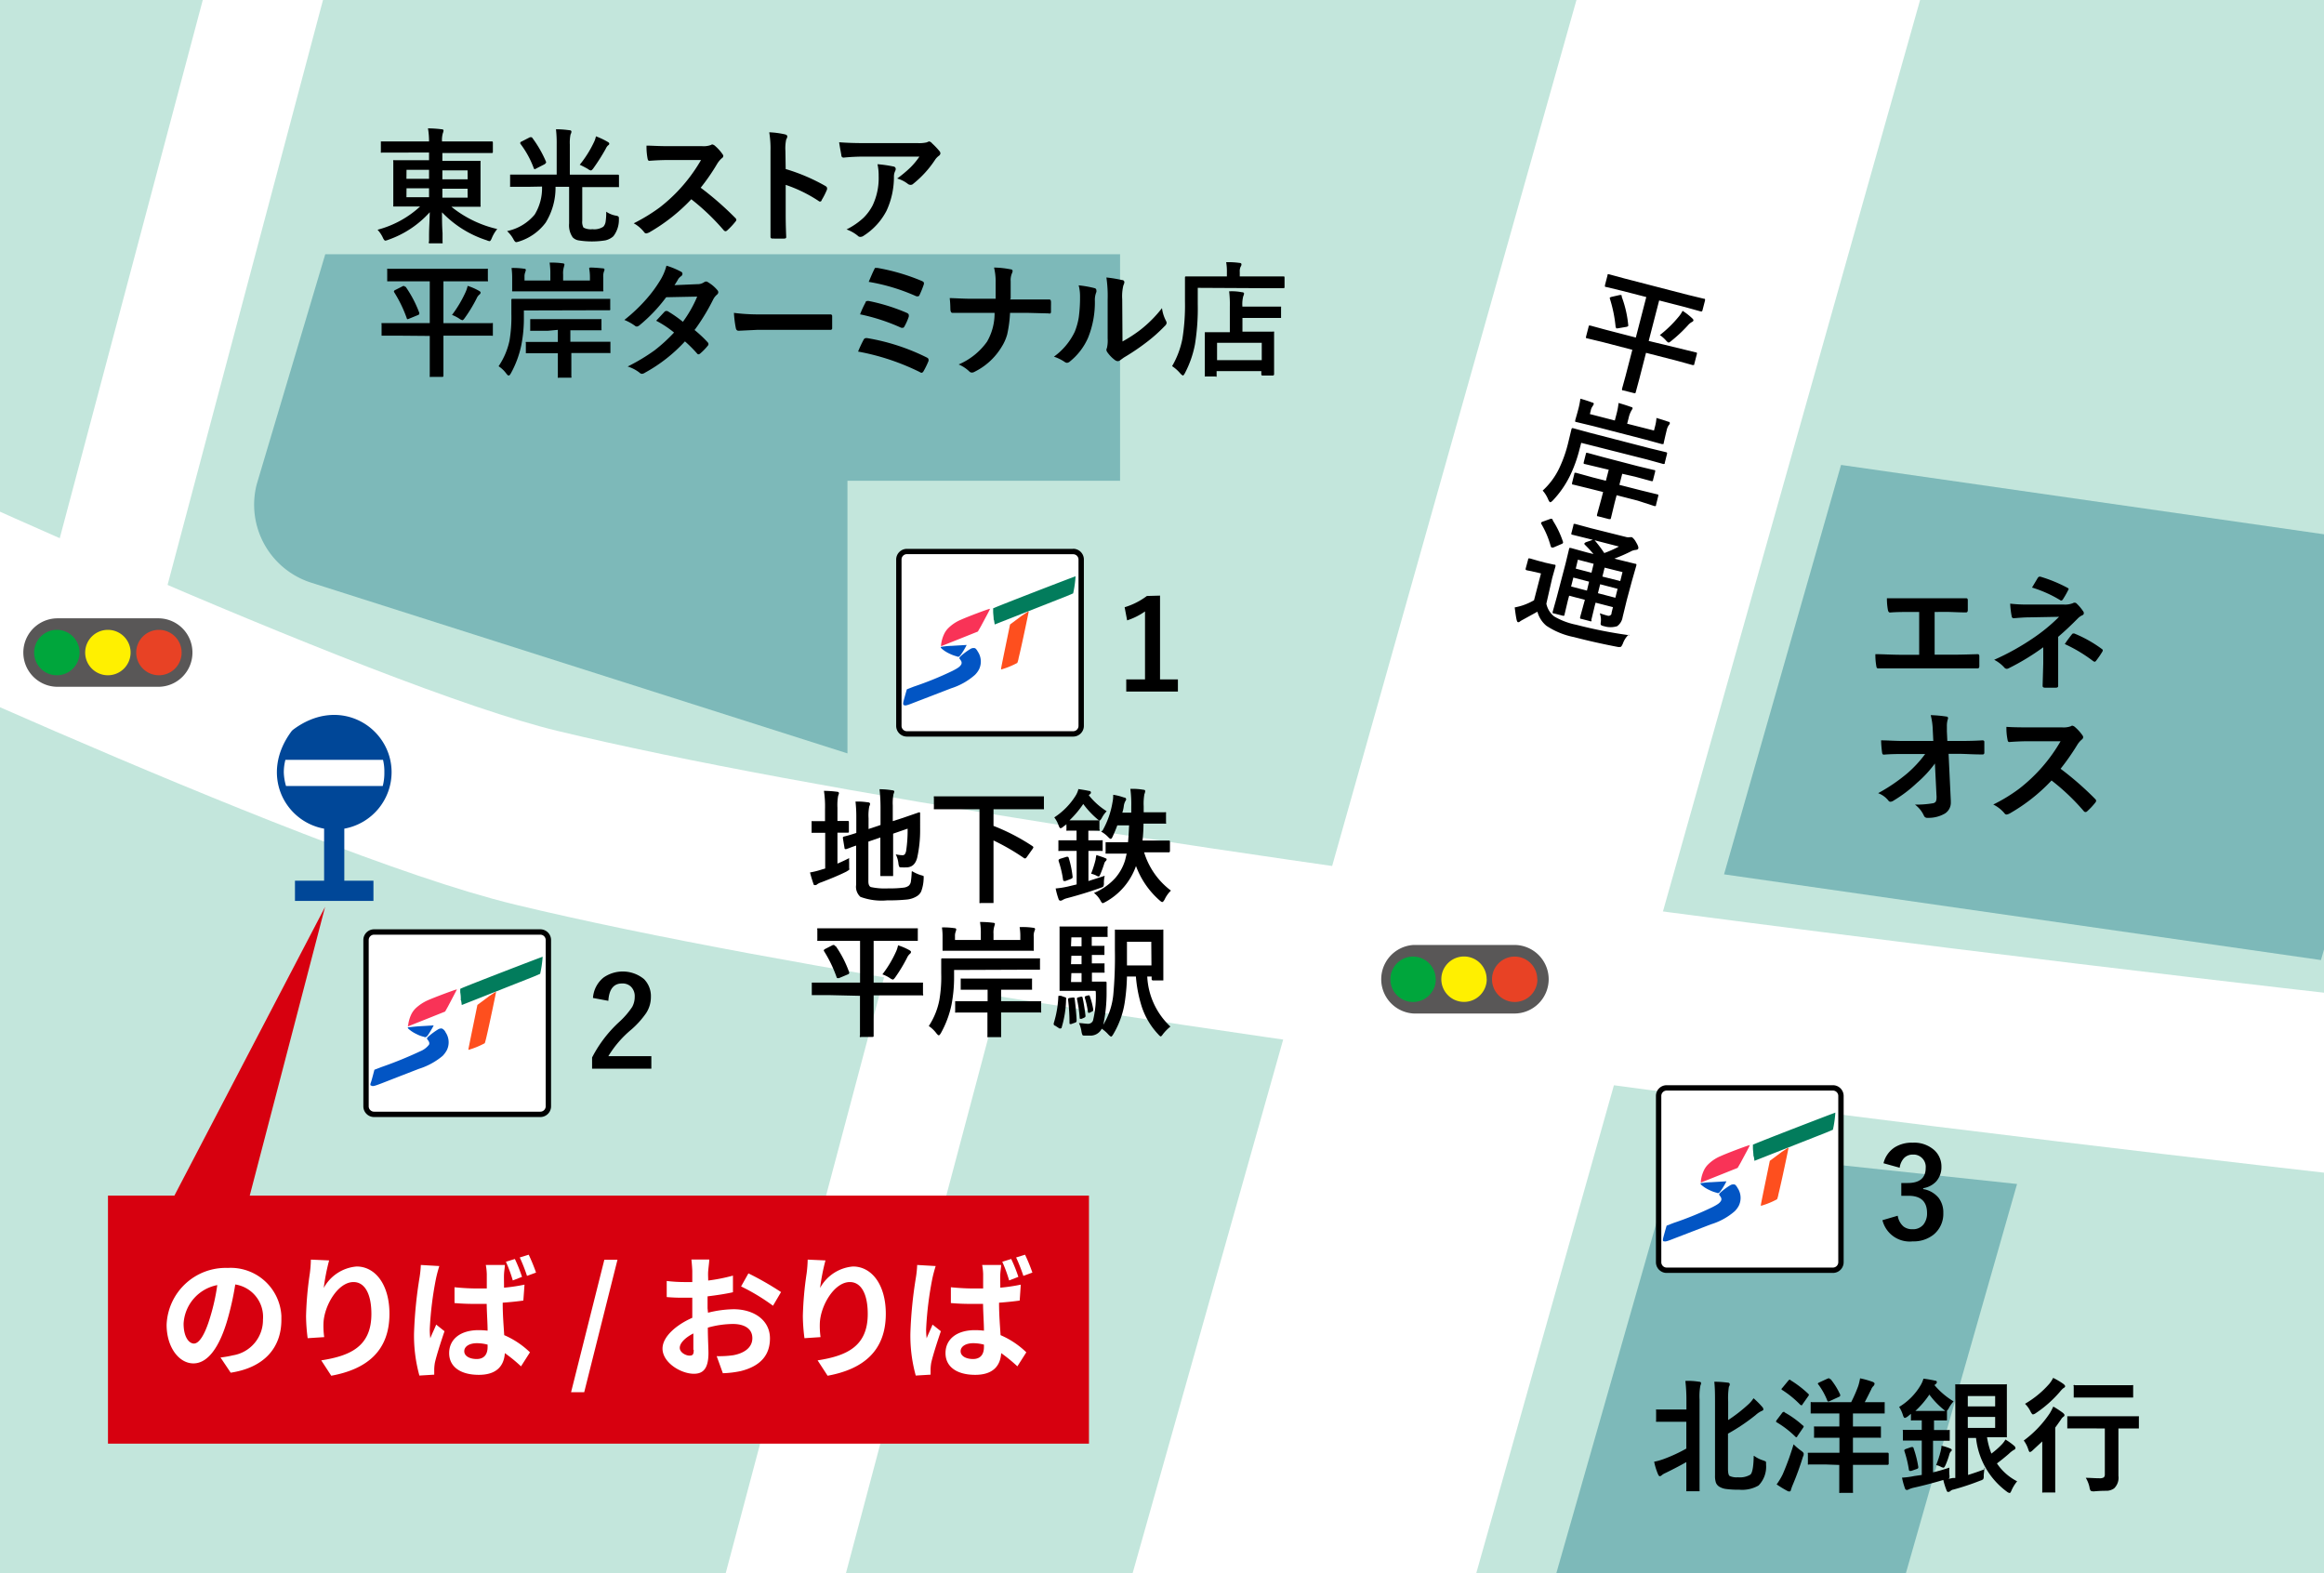 <svg id="レイヤー_1" data-name="レイヤー 1" xmlns="http://www.w3.org/2000/svg" width="260" height="176" viewBox="0 0 260 176"><rect x="0" y="0" width="260" height="176" fill="#333333" stroke="none"/><defs><style>.cls-1,.cls-4,.cls-5,.cls-6{fill:none;}.cls-2{fill:#c3e6dc;}.cls-3{fill:#7db9b9;}.cls-4,.cls-5,.cls-6{stroke:#fff;stroke-miterlimit:10;}.cls-4{stroke-width:37px;}.cls-5{stroke-width:13px;}.cls-6{stroke-width:20px;}.cls-7{fill:#595757;}.cls-8{fill:#00a63c;}.cls-9{fill:#fff000;}.cls-10{fill:#e84225;}.cls-11{fill:#0062ac;}.cls-12{fill:#004798;}.cls-13{fill:#fff;}.cls-14{fill:#f93357;}.cls-15{fill:#0255c4;}.cls-16{fill:#027c5c;}.cls-17{fill:#fe4f1e;}.cls-18{fill:#d7000f;}</style></defs><g id="アートワーク_1" data-name="アートワーク 1"><rect class="cls-1" width="260" height="176"/><rect class="cls-2" width="260" height="176"/><rect class="cls-1" width="260" height="176"/><path class="cls-3" d="M36.39,28.44h88.92V53.78H94.81v30.5l-60-19.1a9.15,9.15,0,0,1-6.09-11Z"/><polygon class="cls-3" points="259.66 107.4 192.88 97.81 205.97 52.01 272.75 61.6 259.66 107.4"/><polygon class="cls-3" points="207.65 195.5 169.7 191.45 187.71 128.4 225.66 132.45 207.65 195.5"/><line class="cls-4" x1="201.6" y1="-21.3" x2="131.29" y2="227.9"/><line class="cls-5" x1="109.79" y1="93.69" x2="77" y2="217.05"/><line class="cls-5" x1="42.57" y1="-49.52" x2="9.79" y2="73.83"/><path class="cls-6" d="M267.83,122S118.57,105.58,60,91.48c-22.57-5.43-82.72-33.6-82.72-33.6"/><path class="cls-7" d="M173.26,109.54a3.84,3.84,0,0,1-3.84,3.84H158.17a3.84,3.84,0,0,1,0-7.67h11.25a3.84,3.84,0,0,1,3.84,3.83"/><path class="cls-8" d="M160.63,109.54a2.54,2.54,0,1,1-2.55-2.53h0a2.54,2.54,0,0,1,2.54,2.53"/><path class="cls-9" d="M166.33,109.54a2.54,2.54,0,1,1-2.54-2.54h0a2.53,2.53,0,0,1,2.53,2.53"/><path class="cls-10" d="M172,109.54a2.54,2.54,0,1,1-2.55-2.53h0a2.53,2.53,0,0,1,2.53,2.53"/><path class="cls-7" d="M21.53,73a3.82,3.82,0,0,1-3.83,3.83H6.44a3.83,3.83,0,1,1,0-7.66H17.7A3.82,3.82,0,0,1,21.53,73h0"/><path class="cls-8" d="M8.9,73a2.54,2.54,0,1,1-2.54-2.54A2.54,2.54,0,0,1,8.9,73h0"/><path class="cls-9" d="M14.61,73a2.54,2.54,0,1,1-2.54-2.54A2.54,2.54,0,0,1,14.61,73h0"/><path class="cls-10" d="M20.32,73a2.54,2.54,0,1,1-2.54-2.54A2.54,2.54,0,0,1,20.32,73h0"/><path class="cls-11" d="M41.73,82c4.86,6.37-2.35,13.56-8.7,8.69h0c-4.82-6.34,2.35-13.51,8.7-8.69"/><path class="cls-12" d="M43.81,86.39c0-5-5.8-8.72-11.06-4.73l-.11.11C29,86.62,31.85,91.91,36.26,92.7v5.82H33v2.26h8.78V98.52H38.52V92.7a6.43,6.43,0,0,0,5.29-6.31"/><path class="cls-13" d="M42.85,85H31.93a5.56,5.56,0,0,0-.18,1.41A6,6,0,0,0,32,87.93H42.82A5.69,5.69,0,0,0,43,86.39,5.39,5.39,0,0,0,42.85,85"/><rect class="cls-13" x="100.56" y="61.7" width="20.4" height="20.4" rx="0.9"/><path d="M120.06,62a.6.6,0,0,1,.6.6V81.2a.6.6,0,0,1-.6.6h-18.6a.6.6,0,0,1-.6-.6V62.59a.6.6,0,0,1,.6-.6Zm0-.6h-18.6a1.2,1.2,0,0,0-1.2,1.2V81.2a1.2,1.2,0,0,0,1.2,1.2h18.6a1.2,1.2,0,0,0,1.2-1.2V62.59a1.2,1.2,0,0,0-1.2-1.2"/><path class="cls-14" d="M105.28,72.15a3.9,3.9,0,0,1,.34-1.21,2.33,2.33,0,0,1,.52-.72,4.39,4.39,0,0,1,1.36-.89c.72-.33,3.09-1.22,3.23-1.22s0,0,0,.06-.39.77-1,1.91l-.33.57-2.05.82-2.06.82a.33.33,0,0,1,0-.14"/><path class="cls-15" d="M107.1,73.44a4.23,4.23,0,0,1-.9-.33,3.64,3.64,0,0,1-.85-.55c-.09-.09-.12-.15-.1-.19h0a8.13,8.13,0,0,1,1.2-.12l1.7-.1-.17.32q-.21.38-.45.72c-.11.15-.21.26-.26.27a.61.61,0,0,1-.19,0"/><path class="cls-15" d="M101.12,78.86c-.08,0-.1-.14-.05-.36s.38-1.39.39-1.39l.77-.3a37.31,37.31,0,0,0,4.33-1.76c.73-.37.87-.52,1-.76a.45.45,0,0,0,0-.28,1.24,1.24,0,0,0-.17-.27c-.09-.11-.08-.17.07-.32a7.06,7.06,0,0,1,1.12-.83.65.65,0,0,1,.43-.09c.13,0,.25.16.4.42a2,2,0,0,1,.13,1.94,2.46,2.46,0,0,1-.47.64,7.39,7.39,0,0,1-2.66,1.5l-2.1.81-2,.77c-.78.31-1,.38-1.16.32"/><path class="cls-16" d="M111.17,69.34c0-.29-.06-.7-.06-.91v-.38l.15-.06c.78-.35,9-3.52,9.07-3.52a12.37,12.37,0,0,1-.27,1.91l-.78.33-8,3.15s0-.06-.08-.52"/><path class="cls-17" d="M112,74.89v-.12c.07-.43,1-4.9,1-4.91l1.34-1,.67-.44h.08s-.76,3.72-1.13,5.2a2.39,2.39,0,0,1-.15.54,9,9,0,0,1-1.79.73h0"/><rect class="cls-13" x="185.56" y="121.7" width="20.4" height="20.4" rx="0.9"/><path d="M205.06,122a.6.6,0,0,1,.6.6h0v18.6a.6.6,0,0,1-.6.6h-18.6a.6.6,0,0,1-.6-.6h0V122.6a.6.6,0,0,1,.6-.6h18.6Zm0-.6h-18.6a1.2,1.2,0,0,0-1.2,1.2v18.6a1.2,1.2,0,0,0,1.2,1.2h18.6a1.2,1.2,0,0,0,1.2-1.2V122.6a1.2,1.2,0,0,0-1.2-1.2"/><path class="cls-14" d="M190.28,132.15a3.9,3.9,0,0,1,.34-1.21,2.33,2.33,0,0,1,.52-.72,4.39,4.39,0,0,1,1.36-.89c.72-.33,3.09-1.22,3.23-1.22s0,0,0,.06-.39.77-1,1.91l-.33.57-2.05.82-2.06.82a.33.33,0,0,1,0-.14"/><path class="cls-15" d="M192.1,133.44a4.23,4.23,0,0,1-.9-.33,3.64,3.64,0,0,1-.85-.55c-.09-.09-.12-.15-.1-.19h0a8.13,8.13,0,0,1,1.2-.12l1.7-.1-.17.32q-.21.38-.45.72c-.11.15-.21.26-.26.27h-.19"/><path class="cls-15" d="M186.12,138.86c-.08,0-.1-.14-.05-.36s.38-1.39.39-1.39l.77-.3a37.31,37.31,0,0,0,4.33-1.76c.73-.37.87-.52,1-.76a.45.45,0,0,0,0-.28,1.24,1.24,0,0,0-.17-.27c-.09-.11-.08-.17.07-.32a7.06,7.06,0,0,1,1.12-.83.65.65,0,0,1,.43-.09c.13,0,.25.16.4.42a2,2,0,0,1,.13,1.94,2.46,2.46,0,0,1-.47.64,7.25,7.25,0,0,1-2.65,1.46l-2.1.81-2,.77c-.78.31-1,.38-1.16.32"/><path class="cls-16" d="M196.17,129.34c0-.29-.06-.7-.06-.91v-.38l.15-.06c.78-.35,9-3.52,9.07-3.52a12.37,12.37,0,0,1-.27,1.91l-.78.33-8,3.15s0-.06-.08-.52"/><path class="cls-17" d="M197,134.89v-.12c.07-.43,1-4.9,1-4.91l1.34-1,.67-.44c.06,0,.07,0,.08,0s-.76,3.72-1.13,5.2a2.39,2.39,0,0,1-.15.54,9,9,0,0,1-1.79.73h0"/><path d="M95,96a4,4,0,0,0,0,.49v.61a.38.38,0,0,1,0,.21l-.32.2c-.74.37-1.67.76-2.79,1.19a1.62,1.62,0,0,0-.46.22.35.35,0,0,1-.24.1C91.1,99,91,99,91,98.85c-.1-.27-.23-.68-.38-1.25A9.43,9.43,0,0,0,92,97.25l.32-.09v-4H90.8a.24.24,0,0,1,0-.12V91.86a.21.21,0,0,1,.11,0H92.3V90.53a11.81,11.81,0,0,0-.12-2.06,11.78,11.78,0,0,1,1.45.1c.15,0,.23.07.23.17a1.31,1.31,0,0,1-.09.28,5.86,5.86,0,0,0-.08,1.32v1.5h1.15c.09,0,.13,0,.13.16v1c0,.1,0,.15-.13.15H93.69v3.46c.4-.17.86-.38,1.36-.64m7,1.49a4.5,4.5,0,0,0,1,.45.94.94,0,0,1,.28.1.17.17,0,0,1,0,.14.81.81,0,0,1,0,.22,4.44,4.44,0,0,1-.27,1.35,1.22,1.22,0,0,1-.49.54,2.61,2.61,0,0,1-1.12.37,20,20,0,0,1-2.19.09,6.81,6.81,0,0,1-3-.39A1.51,1.51,0,0,1,95.78,99V94.59c-.24.08-.52.18-.82.3l-.3.1h-.1s-.07,0-.08-.13l-.18-1.09v-.09s0-.06.13-.1c.38-.09.83-.22,1.37-.4V91.29a14.66,14.66,0,0,0-.09-1.62,7.43,7.43,0,0,1,1.35.08c.18,0,.28.08.28.16a.75.75,0,0,1-.09.3,5.3,5.3,0,0,0-.08,1.32v1.21l1.34-.45v-2a19,19,0,0,0-.11-2,8.42,8.42,0,0,1,1.42.12c.15,0,.23.06.23.15a1.31,1.31,0,0,1-.09.28,5.34,5.34,0,0,0-.08,1.26v1.76L101,91.5l1.42-.49.41-.14h0c.07,0,.11,0,.11.14V92.8a14,14,0,0,1-.33,3.16c-.19.71-.59,1.07-1.21,1.07a4.51,4.51,0,0,1-.52,0c-.16,0-.25,0-.28-.09a1.18,1.18,0,0,1-.09-.37,2.9,2.9,0,0,0-.3-1,3.66,3.66,0,0,0,.74.1.33.33,0,0,0,.28-.11,1,1,0,0,0,.15-.41,15.44,15.44,0,0,0,.16-2.45l-1.62.56V98s-.06,0-.13,0H98.49s0-.06,0-.12V93.69l-1.34.46v4.44c0,.33.08.54.26.64a7.47,7.47,0,0,0,2,.15,11.54,11.54,0,0,0,1.66-.08,1.19,1.19,0,0,0,.6-.22.79.79,0,0,0,.24-.5A9.83,9.83,0,0,0,102,97.5"/><path d="M106.38,90.53h-1.9a.29.29,0,0,1,0-.13V89.22a.15.15,0,0,1,0-.13.29.29,0,0,1,.13,0h12.18s0,.06,0,.12V90.4a.29.29,0,0,1,0,.13h-5.64v1.86a22.9,22.9,0,0,1,4.34,2.25q.12.08.12.15a.41.41,0,0,1-.07.15l-.66.93c-.07.1-.12.15-.16.15a.24.24,0,0,1-.12,0,24.75,24.75,0,0,0-3.45-2v7s-.06,0-.14,0h-1.28a.19.19,0,0,1-.15,0,.24.24,0,0,1,0-.12V90.53Z"/><path d="M120.54,88.26c.51.07.94.14,1.3.22a.19.19,0,0,1,.21.17.24.24,0,0,1-.15.22l-.09.09a7.94,7.94,0,0,0,2,1.79,3.17,3.17,0,0,0-.53.73c-.11.2-.2.31-.26.31a1,1,0,0,1-.3-.2,10,10,0,0,1-1.53-1.65,11.23,11.23,0,0,1-1.54,1.83H123s0,.07,0,.14v.87a.11.11,0,0,1,0,.15.11.11,0,0,1-.11,0h-1.13V94h1.46a.33.33,0,0,1,.14,0,.29.29,0,0,1,0,.13v1.06a.29.29,0,0,1-.13,0h-1.46v3.37c1.06-.34,1.67-.53,1.82-.59a3.48,3.48,0,0,0-.09.79.77.77,0,0,1-.07.42,1.43,1.43,0,0,1-.38.17c-1.12.4-2.35.78-3.68,1.13a1.74,1.74,0,0,0-.49.2.58.58,0,0,1-.22.08.23.23,0,0,1-.23-.18,8.41,8.41,0,0,1-.33-1.19,10.24,10.24,0,0,0,1.35-.21l1-.24V95.19h-1.91a.15.15,0,0,1-.13,0,.29.29,0,0,1,0-.13V94s.06,0,.12,0h1.91V92.92h-1a.15.15,0,0,1-.13,0,.24.24,0,0,1,0-.12v-.6l-.38.3a.51.51,0,0,1-.28.15c-.07,0-.14-.1-.22-.32a3.33,3.33,0,0,0-.48-.89,7.9,7.9,0,0,0,2.4-2.45,2.45,2.45,0,0,0,.3-.73m-1.34,7.59h.15s.08,0,.11.14A10.89,10.89,0,0,1,120,98.1v.08a.43.43,0,0,1-.18.14l-.63.24h-.16s-.08,0-.1-.15a11.67,11.67,0,0,0-.5-2.1V96.2a.37.37,0,0,1,.18-.13Zm3.35-.2c.46.15.8.26,1,.35s.14.09.14.15a.21.21,0,0,1-.08.16.59.59,0,0,0-.18.29c-.13.42-.27.79-.41,1.13s-.17.32-.23.32a.77.77,0,0,1-.28-.12,2.76,2.76,0,0,0-.55-.19,12.45,12.45,0,0,0,.5-1.57,4.39,4.39,0,0,1,.09-.52m.69-2.74a9.55,9.55,0,0,0,1.11-3.15,3.65,3.65,0,0,0,.08-.74v-.11a6.42,6.42,0,0,1,1.22.31.21.21,0,0,1,.23.19.4.4,0,0,1-.09.21,1.6,1.6,0,0,0-.18.6,3.62,3.62,0,0,1-.16.69h1v-.66a13.34,13.34,0,0,0-.1-2,6.94,6.94,0,0,1,1.47.1c.13,0,.19.06.19.15a1,1,0,0,1-.09.34,6.13,6.13,0,0,0-.08,1.35v.68h2.37a.15.15,0,0,1,.13,0,.33.33,0,0,1,0,.14v1a.15.15,0,0,1,0,.13.24.24,0,0,1-.12,0h-2.4a17.35,17.35,0,0,1-.11,1.89h2.92c.1,0,.15,0,.15.16v1c0,.11-.05.16-.15.16H128a8.43,8.43,0,0,0,3,4.28,3.32,3.32,0,0,0-.71,1c-.11.19-.19.28-.26.28s-.15-.06-.29-.18a9.45,9.45,0,0,1-2.65-3.85,7.36,7.36,0,0,1-3.38,4,2.11,2.11,0,0,1-.34.16c-.06,0-.15-.1-.26-.31a2.77,2.77,0,0,0-.72-.84,6.55,6.55,0,0,0,2.4-1.69,5.42,5.42,0,0,0,1.09-2l.17-.71h-2.36a.29.29,0,0,1,0-.13V94.22a.24.24,0,0,1,.12,0h2.39q.06-.6.12-1.89H125q-.18.51-.51,1.23c-.08.19-.15.28-.23.28s-.15-.07-.28-.2a3.34,3.34,0,0,0-.79-.61"/><path d="M92.7,111.32H90.82s0-.06,0-.12v-1.28s.06,0,.13,0h5.27v-4.67H91.44a.33.33,0,0,1,0-.14V104a.19.19,0,0,1,0-.15h11.24a.33.33,0,0,1,0,.14v1.26s-.06,0-.13,0H97.74v4.67h5.52s0,.06,0,.13v1.15a.11.11,0,0,1,0,.15.11.11,0,0,1-.11,0H97.74v4.5c0,.1,0,.15-.14.15H96.34a.09.09,0,0,1-.13-.13V111.4Zm.8-5.48a12.22,12.22,0,0,1,1.5,2.92.17.17,0,0,1,0,.1s0,.09-.14.14l-1,.42h-.17s-.07,0-.1-.12a14.41,14.41,0,0,0-1.42-2.93.14.14,0,0,1,0-.09.5.5,0,0,1,.16-.13l.84-.43a.29.29,0,0,1,.13,0s.08,0,.13.12M98.72,109a12.68,12.68,0,0,0,1.49-2.47,3.11,3.11,0,0,0,.26-.78,6.59,6.59,0,0,1,1.28.55c.12.07.17.13.17.2a.3.3,0,0,1-.13.21,1.28,1.28,0,0,0-.32.45,17.87,17.87,0,0,1-1.29,2.14c-.13.19-.23.28-.29.28a.84.84,0,0,1-.34-.17,3.77,3.77,0,0,0-.83-.41"/><path d="M106.74,108.51v.78a16.22,16.22,0,0,1-.29,3.11,11.16,11.16,0,0,1-1.18,3.16c-.1.17-.18.26-.24.26s-.15-.08-.28-.24a3.55,3.55,0,0,0-.84-.8,8.08,8.08,0,0,0,1.18-2.9,15.1,15.1,0,0,0,.21-3v-1.52c0-.11,0-.15.14-.15h10.91a.29.29,0,0,1,0,.13v1.14h-2Zm7.43-4.8a8.11,8.11,0,0,1,1.43.08c.13,0,.2.07.2.14a.62.62,0,0,1-.07.23,1.55,1.55,0,0,0-.08.64v1.41a.19.19,0,0,1,0,.15.29.29,0,0,1-.13,0H105.45s0-.07,0-.14v-1.38a6.65,6.65,0,0,0-.07-1.09,7.88,7.88,0,0,1,1.39.08c.14,0,.21.06.21.14a1,1,0,0,1-.06.25,1.27,1.27,0,0,0-.08.51v.42h2.89v-.67a7.48,7.48,0,0,0-.09-1.34,10.94,10.94,0,0,1,1.47.09c.14,0,.2.06.2.14l-.07.25a2.39,2.39,0,0,0-.09.84v.69h3v-.43a5.55,5.55,0,0,0-.08-1m-4.59,7h-2s0-.06,0-.12v-1.13a.24.24,0,0,1,.12,0h7.86a.24.24,0,0,1,0,.12v1a.29.29,0,0,1,0,.13H112V112h4.48a.29.29,0,0,1,0,.13v1a.29.29,0,0,1,0,.13.15.15,0,0,1-.13,0H112v2.62a.33.33,0,0,1,0,.14H110.6a.15.15,0,0,1-.13,0,.29.29,0,0,1,0-.13v-2.62H107a.17.17,0,0,1-.14,0,.29.29,0,0,1,0-.13V112s0,0,.12,0h3.51v-1.28Z"/><path d="M118.67,111.39l.42.15a.42.42,0,0,1,.18.08.38.38,0,0,1,0,.15,11.57,11.57,0,0,1-.49,3.15.13.13,0,0,1-.13.13.29.29,0,0,1-.13,0l-.49-.32c-.09,0-.14-.09-.14-.14a.29.29,0,0,1,0-.13,11.62,11.62,0,0,0,.51-2.92c0-.09,0-.14.07-.14h.15m3.92-.56h-4s0-.06,0-.13v-6.93a.29.29,0,0,1,0-.13h5.24a.09.09,0,1,1,.13.13v.89a.17.17,0,0,1,0,.14h-1.77v1h1.42a.24.24,0,0,1,0,.12v.9s-.06,0-.12,0h-1.29v.94h1.42a.24.24,0,0,1,0,.12v.79a.15.15,0,0,1,0,.13h-1.41v1h1.48c.1,0,.16,0,.16.13v1a17.08,17.08,0,0,1-.37,3.7,8,8,0,0,0,1.12-3.35,46.33,46.33,0,0,0,.18-5V104a.33.33,0,0,1,.14,0H130a.2.2,0,0,1,.15,0v5.68H129a.15.15,0,0,1-.16-.14v-.3h-.49a8.2,8.2,0,0,0,2.59,5.6,5.36,5.36,0,0,0-.82.83c-.12.18-.21.27-.26.27s-.15-.08-.28-.23a8.27,8.27,0,0,1-1.84-3.08,15.07,15.07,0,0,1-.66-3.39h-1a21.89,21.89,0,0,1-.2,2.55,9.94,9.94,0,0,1-1.34,3.92c-.1.17-.18.25-.23.25s-.15-.07-.3-.22a3.94,3.94,0,0,0-.75-.66,1.41,1.41,0,0,1-1.36.77h-.6q-.18,0-.21-.09a1.56,1.56,0,0,1-.1-.37,3.4,3.4,0,0,0-.28-.94c.33,0,.67.07,1,.08a.59.59,0,0,0,.57-.36,11.47,11.47,0,0,0,.31-3.25m-2.58.67h.13s.08,0,.09.13c.12,1,.2,1.85.22,2.47a.21.21,0,0,1-.17.21l-.44.16h-.13s-.06,0-.06-.13a20.35,20.35,0,0,0-.16-2.59v-.07c0-.06.06-.11.17-.13Zm-.19-5.73H121v-1h-1.14Zm0,2H121v-.94h-1.14Zm0,2H121v-1h-1.14Zm1.1,1.64a.21.21,0,0,1,.11,0s.07,0,.09.12c.12.56.23,1.22.32,2v.06c0,.07-.06.13-.17.18l-.29.12-.13,0s-.06,0-.06-.13a14.68,14.68,0,0,0-.3-2.08v-.09s0-.07.15-.11Zm.83-.15h.1s.06,0,.08.11a8.36,8.36,0,0,1,.38,1.47V113a.17.17,0,0,1-.12.15l-.3.15a.21.21,0,0,1-.11,0s-.06,0-.07-.11a9.6,9.6,0,0,0-.35-1.59v-.09a.34.34,0,0,1,.13-.09Zm7.05-6h-2.72V108h2.74Z"/><polygon class="cls-18" points="27.94 133.75 36.37 101.45 19.51 133.75 12.08 133.75 12.08 161.5 121.83 161.5 121.83 133.75 27.94 133.75"/><path d="M216.44,68.46v4.78h2q.88,0,2.82-.06h0c.12,0,.18.08.18.23v1.11c0,.19-.07.25-.21.25H210.14a.21.21,0,0,1-.17-.06.79.79,0,0,1-.06-.22,7.16,7.16,0,0,1-.1-1.31c.83,0,1.82.07,3,.07h1.9V68.46h-1.09c-.69,0-1.42,0-2.17.06-.12,0-.2-.09-.24-.29a7.06,7.06,0,0,1-.11-1.3H220c.1,0,.15.08.15.23v1.08c0,.18-.07.27-.19.27-.83,0-1.63-.06-2.41-.06Z"/><path d="M230.26,71.23v5.51c0,.13-.09.19-.27.19h-1.2c-.18,0-.27-.07-.27-.2l.07-2.49V72.41a26.53,26.53,0,0,1-3.85,2.34.51.51,0,0,1-.24.07.39.39,0,0,1-.28-.16,3.86,3.86,0,0,0-1.12-.85,27.56,27.56,0,0,0,4.5-2.52A19.51,19.51,0,0,0,230.36,69l-3.23.06c-.69,0-1.31.06-1.85.1-.13,0-.21-.09-.23-.27a10.3,10.3,0,0,1-.16-1.36,16.53,16.53,0,0,0,1.72.1h4.29a2.44,2.44,0,0,0,1-.15.36.36,0,0,1,.2-.06.32.32,0,0,1,.24.11,5,5,0,0,1,.7.83.36.36,0,0,1,.09.24c0,.11-.07.2-.22.25a1.71,1.71,0,0,0-.44.32c-.75.76-1.48,1.45-2.21,2.07m-2.95-5.47.41-.69c.13-.21.21-.36.26-.43a.25.25,0,0,1,.2-.14h.09a16.31,16.31,0,0,1,3,1.23c.1.05.16.1.16.15a.25.25,0,0,1-.06.14,9.9,9.9,0,0,1-.57,1c-.06.1-.12.15-.19.15a.2.2,0,0,1-.15-.06,13.83,13.83,0,0,0-3.12-1.39M231,72.05c.24-.37.51-.73.79-1.08.05-.07.1-.1.14-.1a.33.33,0,0,1,.14,0,14.28,14.28,0,0,1,3.05,1.71c.09.06.13.11.13.16a.3.3,0,0,1-.06.18,9.86,9.86,0,0,1-.69,1c-.06.07-.11.11-.16.11a.54.54,0,0,1-.2-.1A16.63,16.63,0,0,0,231,72.05"/><path d="M216.47,85.41a12.79,12.79,0,0,1-2,2.16,15.15,15.15,0,0,1-2.64,2,.66.66,0,0,1-.33.12.27.27,0,0,1-.24-.14,2.68,2.68,0,0,0-1.14-.82,19.52,19.52,0,0,0,3.26-2.22,13.21,13.21,0,0,0,2-2.16H213c-.69,0-1.44,0-2.24.07-.12,0-.18-.07-.2-.24a12.26,12.26,0,0,1-.11-1.36c.7,0,1.54.07,2.51.07h3.33l-.06-1.24A7.63,7.63,0,0,0,216,80a14.76,14.76,0,0,1,1.76.16.17.17,0,0,1,.18.17.8.8,0,0,1-.05.21,2.56,2.56,0,0,0-.08.73v.55l.05,1.07h1.21c.67,0,1.57,0,2.72-.07.14,0,.21.06.21.17V84.2a.18.18,0,0,1-.16.2h0c-1.14,0-2-.07-2.69-.07H218l.25,5.27v.15A1.43,1.43,0,0,1,217.6,91a3.63,3.63,0,0,1-1.93.49.4.4,0,0,1-.43-.24,3.18,3.18,0,0,0-1-1.24,11.16,11.16,0,0,0,2-.15.49.49,0,0,0,.33-.19,1,1,0,0,0,.08-.46.49.49,0,0,0,0-.17Z"/><path d="M230.53,86a34.57,34.57,0,0,1,3.87,3.38.31.31,0,0,1,.11.2.4.4,0,0,1-.09.2,8.07,8.07,0,0,1-.94,1,.24.24,0,0,1-.32,0s0,0,0,0a24.39,24.39,0,0,0-3.64-3.47,20.05,20.05,0,0,1-4.7,3.7,1.21,1.21,0,0,1-.32.11.28.28,0,0,1-.24-.13A3.87,3.87,0,0,0,223,90a18.28,18.28,0,0,0,2.9-1.77,18.19,18.19,0,0,0,4.63-5.31H227q-1.08,0-2.22.09-.14,0-.18-.24a6.5,6.5,0,0,1-.13-1.46q.75.06,2.37.06h3.85a2.42,2.42,0,0,0,1-.13.23.23,0,0,1,.16-.06.66.66,0,0,1,.24.11,5.08,5.08,0,0,1,.91,1,.49.49,0,0,1,.06.17.38.38,0,0,1-.18.29,2.52,2.52,0,0,0-.51.62A26.39,26.39,0,0,1,230.53,86"/><path d="M188.56,154.48a7.76,7.76,0,0,1,1.52.09c.15,0,.23.07.23.16a.9.9,0,0,1-.08.28,6.7,6.7,0,0,0-.09,1.55v10.12a.33.33,0,0,1,0,.14h-1.48a.29.29,0,0,1,0-.13v-3.13c-.56.32-1.33.73-2.33,1.22a1.69,1.69,0,0,0-.41.24.35.35,0,0,1-.23.12q-.09,0-.18-.18a7.29,7.29,0,0,1-.45-1.44,7.17,7.17,0,0,0,1.2-.35,17.46,17.46,0,0,0,2.4-1.12v-3h-3.38a.15.15,0,0,1,0-.13v-1.11a.15.15,0,0,1,0-.13h3.39v-1a18.7,18.7,0,0,0-.11-2.12m7.69,8.31a3.35,3.35,0,0,0,1,.5l.28.11a.26.26,0,0,1,.05.17v.2a3,3,0,0,1-.84,2.33,3.69,3.69,0,0,1-2.16.47,10,10,0,0,1-1.55-.09,1.91,1.91,0,0,1-.7-.26.92.92,0,0,1-.36-.44,2.41,2.41,0,0,1-.1-.8v-8.23c0-.75,0-1.51-.08-2.26a12.1,12.1,0,0,1,1.47.1c.18,0,.26.08.26.19a.56.56,0,0,1-.1.28,8.4,8.4,0,0,0-.08,1.66v2.06a17.34,17.34,0,0,0,2.15-1.66,3.65,3.65,0,0,0,.69-.78,9.44,9.44,0,0,1,1,1,.4.4,0,0,1,.1.26c0,.06-.07.12-.21.17a2.76,2.76,0,0,0-.67.46,21.82,21.82,0,0,1-3.08,2.07v3.91c0,.46.06.73.18.82a1.85,1.85,0,0,0,.93.15,2.28,2.28,0,0,0,1.4-.3c.22-.2.35-.9.37-2.1"/><path d="M199.65,158a10.76,10.76,0,0,1,2.06,1.48c.06,0,.08.08.08.11a.56.56,0,0,1-.09.17l-.63.92a.11.11,0,0,1-.1.1s-.07,0-.13-.08a10.78,10.78,0,0,0-2.05-1.58c-.06,0-.09-.08-.09-.1a.3.3,0,0,1,.08-.17l.59-.78q.09-.12.15-.12h.13m-.89,8.11a7.45,7.45,0,0,0,.69-1.15,30.23,30.23,0,0,0,1.21-3.34,6.23,6.23,0,0,0,.83.71c.2.14.3.25.3.34s0,.22-.08.33a32.41,32.41,0,0,1-1.15,3.17,5.31,5.31,0,0,0-.2.56.18.18,0,0,1-.17.17h0a.51.51,0,0,1-.24-.07,12.81,12.81,0,0,1-1.18-.72m1.53-11.67a11.91,11.91,0,0,1,2,1.53s.08.08.08.11a.56.56,0,0,1-.09.17l-.64.91c0,.07-.09.1-.12.1l-.12-.06a11.28,11.28,0,0,0-2-1.64.12.12,0,0,1-.1-.1s0-.08.1-.16l.65-.79c.06-.07.11-.11.15-.11h.11m4,9.48h-1.93a.15.15,0,0,1-.13,0,.24.24,0,0,1,0-.12v-1.06a.15.15,0,0,1,0-.13h3.53v-1.68h-2.84a.29.29,0,0,1,0-.13v-1a.15.15,0,0,1,0-.13.29.29,0,0,1,.13,0h2.7v-1.46h-3.21s0-.06,0-.12v-1.14a.19.19,0,0,1,.15,0h4.38a16.08,16.08,0,0,0,.79-1.8,6.87,6.87,0,0,0,.21-.87,10,10,0,0,1,1.42.4c.14.06.2.13.2.2a.46.46,0,0,1-.13.27.88.88,0,0,0-.24.36c-.3.61-.55,1.1-.73,1.44h2.23a.29.29,0,0,1,0,.13v1.13H207.3v1.46h3.13s0,.06,0,.12v1.13a.15.15,0,0,1-.13,0h-3v1.68h3.85a.13.13,0,0,1,.15.11v1.1a.13.13,0,0,1-.11.15H207.3v3a.15.15,0,0,1,0,.13h-1.38a.19.19,0,0,1-.15,0,.24.24,0,0,1,0-.12v-3Zm.48-9.55a7.92,7.92,0,0,1,1.07,1.73.24.24,0,0,1,0,.12s0,.09-.15.14l-1,.46a.49.49,0,0,1-.17.06s-.08,0-.12-.11a7.73,7.73,0,0,0-1-1.8.24.24,0,0,1-.06-.11.33.33,0,0,1,.16-.12l.89-.41.17-.06a.17.17,0,0,1,.14.1"/><path d="M222,164.19c0,.3-.06.61-.07.91a.63.63,0,0,1-.06.38.89.89,0,0,1-.31.15,28.51,28.51,0,0,1-3,1,.67.67,0,0,0-.39.2.44.44,0,0,1-.22.07c-.08,0-.14-.06-.17-.16a8.07,8.07,0,0,1-.37-1.18q-1.71.51-3.33.87a2.78,2.78,0,0,0-.51.17.58.58,0,0,1-.22.08.23.23,0,0,1-.23-.18,8.19,8.19,0,0,1-.33-1.2,8.9,8.9,0,0,0,1.37-.18L215,165v-3.85h-2.11s0-.06,0-.12v-.92a.19.19,0,0,1,0-.15H215v-1.07h-1.08a.15.15,0,0,1-.13,0,.29.29,0,0,1,0-.13v-.6l-.38.31a.85.85,0,0,1-.3.15c-.08,0-.15-.1-.22-.32a3.76,3.76,0,0,0-.42-.91,7,7,0,0,0,2.41-2.44,3.26,3.26,0,0,0,.31-.72,11.59,11.59,0,0,1,1.29.22c.14,0,.21.08.21.17a.3.3,0,0,1-.14.22l-.13.11a8.69,8.69,0,0,0,2.14,1.82,4.12,4.12,0,0,0-.52.72,1,1,0,0,1-.22.32v1.09h-1.45v1.07H218a.29.29,0,0,1,.13,0,.33.33,0,0,1,0,.14v1.06h-1.87v3.54c.63-.15,1.24-.33,1.83-.53a5.34,5.34,0,0,0,0,.8,1,1,0,0,1,0,.34.23.23,0,0,1-.12.12l.5-.1h.28V155a.33.33,0,0,1,0-.14h5.64a.15.15,0,0,1,.13,0v5.92a.15.15,0,0,1-.13,0H222.3a8.83,8.83,0,0,0,.49,1.83,9.07,9.07,0,0,0,1.14-1,2.67,2.67,0,0,0,.43-.57,6.51,6.51,0,0,1,1,.72.35.35,0,0,1,.12.23q0,.14-.18.21a2.79,2.79,0,0,0-.54.42c-.54.47-1,.83-1.35,1.09a6,6,0,0,0,2.26,2,4.29,4.29,0,0,0-.62,1c-.08.2-.15.31-.22.31a.74.74,0,0,1-.32-.16,8.57,8.57,0,0,1-3.44-6h-.89V165c.63-.2,1.26-.41,1.9-.66m-8-2.34a11.75,11.75,0,0,1,.53,2.1v.07c0,.08-.07.13-.19.17l-.6.21h-.16s-.08,0-.1-.13a12.72,12.72,0,0,0-.51-2.11.17.17,0,0,1,0-.1.39.39,0,0,1,.18-.12l.6-.21.16,0a.3.3,0,0,1,.11.13m.17-4.17h3.36l-.14-.12a8.86,8.86,0,0,1-1.64-1.71,10.25,10.25,0,0,1-1.58,1.84m2.94,3.88a5.82,5.82,0,0,1,1,.32c.1.05.15.1.15.16a.19.19,0,0,1-.09.15.66.66,0,0,0-.17.29,8.83,8.83,0,0,1-.43,1.22c-.1.22-.17.32-.24.32a1,1,0,0,1-.29-.1,1.6,1.6,0,0,0-.53-.19,12.14,12.14,0,0,0,.52-1.65,3,3,0,0,0,.08-.52m6-5.56h-3.06v1.16h3.06Zm0,2.34h-3.06v1.23h3.06Z"/><path d="M229.75,157.37a10.55,10.55,0,0,1,1.05.69c.11.1.17.18.17.25a.26.26,0,0,1-.09.16.84.84,0,0,0-.3.32c-.28.4-.49.7-.65.91v7.12a.17.17,0,0,1,0,.14h-1.32a.15.15,0,0,1-.13,0,.29.29,0,0,1,0-.13v-5.58l-1.08,1a.7.7,0,0,1-.29.19c-.07,0-.13-.1-.19-.29a3.38,3.38,0,0,0-.51-1,12.23,12.23,0,0,0,2.91-3.05,6.31,6.31,0,0,0,.38-.73m0-3.23a8.28,8.28,0,0,1,1.15.68c.13.11.19.19.19.26s-.07.15-.21.22a2.72,2.72,0,0,0-.37.39,13.18,13.18,0,0,1-2.71,2.4.73.73,0,0,1-.31.14c-.07,0-.16-.11-.27-.32a3,3,0,0,0-.62-.87,10.84,10.84,0,0,0,2.74-2.26,3.87,3.87,0,0,0,.41-.64m3.58,5.65h-2s0-.06,0-.12v-1.24s.05,0,.12,0h7.89a.29.29,0,0,1,0,.13v1.24H237v5.29a1.65,1.65,0,0,1-.48,1.41,1.52,1.52,0,0,1-.77.27c-.29,0-.77,0-1.43.06a.76.76,0,0,1-.42-.06.82.82,0,0,1-.13-.37,3.47,3.47,0,0,0-.42-1.08c.5,0,1,.05,1.51.05a.9.9,0,0,0,.51-.1.47.47,0,0,0,.11-.34V159.8Zm.56-3.45H232s0-.06,0-.12v-1.13a.09.09,0,0,1,.13-.13h6.37a.19.19,0,0,1,.15,0,.24.24,0,0,1,0,.12v1.26h-4.8Z"/><path d="M44.47,17.07H42.74a.15.15,0,0,1-.13,0,.24.24,0,0,1,0-.12V15.82H48a8.9,8.9,0,0,0-.12-1.46,13,13,0,0,1,1.52.1c.15,0,.22.06.22.14a1.09,1.09,0,0,1-.08.31,2.79,2.79,0,0,0-.09.91H55c.09,0,.14,0,.14.15v1c0,.1,0,.15-.14.15H49.49V18h4.27a.29.29,0,0,1,0,.13V23a.15.15,0,0,1,0,.13H50.5a12.66,12.66,0,0,0,5.13,2.49,3.91,3.91,0,0,0-.6,1c-.1.24-.18.36-.26.36a1.19,1.19,0,0,1-.32-.1,12,12,0,0,1-5-3.13c0,.72,0,1.5.06,2.33v1a.17.17,0,0,1,0,.14H48A.2.2,0,0,1,48,27v-.56c0-1,.07-1.89.08-2.7a11.17,11.17,0,0,1-4.63,3.08,1.33,1.33,0,0,1-.34.1c-.08,0-.18-.11-.28-.34a3.48,3.48,0,0,0-.59-.88A11.21,11.21,0,0,0,47,23.1h-3A.21.21,0,0,1,44,23V18.07a.2.2,0,0,1,0-.15.29.29,0,0,1,.13,0H48v-.86Zm1,2.93H48V19H45.48Zm0,2.06H48v-1H45.48Zm6.84-3H49.49v1h2.83Zm0,2.05H49.49v1h2.83Z"/><path d="M59,20.9H57.07a.29.29,0,0,1,0-.13V19.53s.06,0,.13,0h5.08V16.16a13.73,13.73,0,0,0-.08-1.7,11,11,0,0,1,1.52.11q.21,0,.21.18a.77.77,0,0,1-.1.29,4.66,4.66,0,0,0-.08,1.12v3.38h5.37c.09,0,.13,0,.13.16v1.23a.21.21,0,0,1-.11,0h-4v3.78a1.3,1.3,0,0,0,.14.75,1.74,1.74,0,0,0,1,.18,1.86,1.86,0,0,0,1.22-.28,1.08,1.08,0,0,0,.26-.61,6.34,6.34,0,0,0,.06-1.07,2.75,2.75,0,0,0,1.06.44.75.75,0,0,1,.29.09.25.25,0,0,1,.07.15v.19a3,3,0,0,1-.62,1.88,2,2,0,0,1-.9.46,9.44,9.44,0,0,1-3,0,1.18,1.18,0,0,1-.65-.34,2.36,2.36,0,0,1-.4-1.55V20.9H62.15a7.42,7.42,0,0,1-1.1,4,5.9,5.9,0,0,1-3,2.12,1.63,1.63,0,0,1-.3.07c-.09,0-.2-.11-.32-.35a3.53,3.53,0,0,0-.7-.89A5.45,5.45,0,0,0,59.82,24a5.65,5.65,0,0,0,.82-3.13Zm.52-5.52a12.91,12.91,0,0,1,1.57,2.72.17.17,0,0,1,0,.1.59.59,0,0,1-.16.17l-.94.48a.36.36,0,0,1-.17.07s-.08,0-.11-.12a10.53,10.53,0,0,0-1.5-2.73.21.21,0,0,1,0-.11s0-.08.15-.13l.93-.48h.15a.12.12,0,0,1,.11.08m5.31,3a12.38,12.38,0,0,0,1.62-2.59,2.54,2.54,0,0,0,.19-.59,8.09,8.09,0,0,1,1.33.63c.11.06.16.12.16.18s0,.13-.14.21a1.15,1.15,0,0,0-.25.37,22.89,22.89,0,0,1-1.36,2.15c-.13.19-.24.28-.31.28a.8.8,0,0,1-.33-.17c-.3-.17-.6-.33-.91-.47"/><path d="M78.39,21a34.76,34.76,0,0,1,3.88,3.39.31.31,0,0,1,.11.2.35.35,0,0,1-.1.2,8.07,8.07,0,0,1-.94,1,.3.3,0,0,1-.17.08.31.31,0,0,1-.2-.11,25.35,25.35,0,0,0-3.63-3.47A20.31,20.31,0,0,1,72.63,26a1.21,1.21,0,0,1-.32.11.28.28,0,0,1-.24-.13,3.77,3.77,0,0,0-1.17-1,19.88,19.88,0,0,0,2.9-1.77,18,18,0,0,0,2-1.8,18.39,18.39,0,0,0,2.63-3.51H74.85q-1.08,0-2.22.09-.13,0-.18-.24a7.14,7.14,0,0,1-.12-1.46c.5,0,1.29.06,2.36.06h3.85a2.42,2.42,0,0,0,1-.13.25.25,0,0,1,.16-.06.66.66,0,0,1,.24.11,5.08,5.08,0,0,1,.91,1,.36.36,0,0,1,.07.17.34.34,0,0,1-.19.28,2.82,2.82,0,0,0-.51.63A22.86,22.86,0,0,1,78.39,21"/><path d="M87.9,18.91a21.07,21.07,0,0,1,4.45,1.9q.18.11.18.24v.13a8.07,8.07,0,0,1-.61,1.21c0,.11-.12.16-.18.16a.24.24,0,0,1-.16-.07,15.7,15.7,0,0,0-3.68-1.8v3.1c0,.51,0,1.42.06,2.74h0c0,.12-.08.17-.25.17H86.46c-.21,0-.26-.07-.26-.21v-9.6a11.14,11.14,0,0,0-.14-2.08,9.43,9.43,0,0,1,1.75.23q.27.06.27.24a.66.66,0,0,1-.12.32,4.8,4.8,0,0,0-.09,1.31Z"/><path d="M93.82,15.91c.89.07,1.84.1,2.85.1h6a3.72,3.72,0,0,0,1-.08l.26-.11a.5.5,0,0,1,.33.2,8.73,8.73,0,0,1,.84.88.41.41,0,0,1,.11.26.4.4,0,0,1-.2.29,1.8,1.8,0,0,0-.38.4,11.54,11.54,0,0,1-2.46,2.71.4.4,0,0,1-.29.12.51.51,0,0,1-.34-.13,3.47,3.47,0,0,0-1.17-.58,13.6,13.6,0,0,0,1.49-1.24,8.24,8.24,0,0,0,1-1.21h-6a23,23,0,0,0-2.47.11.24.24,0,0,1-.26-.21c0-.15-.14-.72-.25-1.51m.84,9.75a8,8,0,0,0,1.9-1.31,5.55,5.55,0,0,0,1-1.36,7.13,7.13,0,0,0,.68-3.31,5.77,5.77,0,0,0-.13-1.31,13.69,13.69,0,0,1,1.8.26.27.27,0,0,1,.24.27.55.55,0,0,1-.07.25,1.4,1.4,0,0,0-.13.57,9,9,0,0,1-.83,3.86,7.3,7.3,0,0,1-2.54,2.78.65.65,0,0,1-.4.14.37.37,0,0,1-.28-.13,4.18,4.18,0,0,0-1.27-.71"/><path d="M44.58,37.55H42.69s0-.06,0-.12V36.27a.15.15,0,0,1,0-.13h5.39V31.47H43.32s0-.07,0-.14V30.22a.38.38,0,0,1,0-.15.29.29,0,0,1,.13,0h11a.15.15,0,0,1,.13,0v1.25a.2.2,0,0,1,0,.15.24.24,0,0,1-.12,0H49.61v4.68H55a.17.17,0,0,1,.14,0,.24.24,0,0,1,0,.12v1.28a.15.15,0,0,1-.13,0h-5.4V42c0,.11,0,.16-.15.16H48.21a.15.15,0,0,1-.13,0,.29.29,0,0,1,0-.13V37.58Zm.79-5.49A13.08,13.08,0,0,1,46.91,35v.1s0,.09-.14.14l-1,.41-.16.06s-.08,0-.11-.13a14.59,14.59,0,0,0-1.42-2.92.14.14,0,0,1,0-.09s0-.07.16-.14l.85-.43a.24.24,0,0,1,.12,0s.08,0,.13.12m5.23,3.11a13.47,13.47,0,0,0,1.48-2.47,3.6,3.6,0,0,0,.27-.78,6.63,6.63,0,0,1,1.28.56c.11.06.17.13.17.2a.32.32,0,0,1-.13.21,1.16,1.16,0,0,0-.32.44,16.17,16.17,0,0,1-1.3,2.15c-.13.19-.23.28-.29.28a.91.91,0,0,1-.34-.17,4.23,4.23,0,0,0-.82-.42"/><path d="M58.61,34.73v.79a15.36,15.36,0,0,1-.29,3.1,11.22,11.22,0,0,1-1.18,3.17C57,42,57,42,56.9,42s-.15-.08-.28-.24a3.32,3.32,0,0,0-.84-.79A8.15,8.15,0,0,0,57,38.11a15.88,15.88,0,0,0,.21-3V33.58c0-.1,0-.15.14-.15H68.27s0,.06,0,.12v1a.12.12,0,0,1-.06.16h-2ZM66,29.93c.51,0,1,.05,1.43.09.14,0,.2.06.2.14a.62.62,0,0,1-.07.23,1.73,1.73,0,0,0-.07.64v1.41a.19.19,0,0,1,0,.15H57.3a.29.29,0,0,1,0-.13V31.08a8,8,0,0,0-.07-1.1,7.93,7.93,0,0,1,1.39.08q.21,0,.21.15a2.33,2.33,0,0,1-.07.25,1.27,1.27,0,0,0-.08.51v.41h2.89v-.67a8.48,8.48,0,0,0-.08-1.33,8.7,8.7,0,0,1,1.47.08c.13,0,.19.07.19.15l-.06.25a2.39,2.39,0,0,0-.09.84v.68h3V31a5.55,5.55,0,0,0-.09-1m-4.59,7h-2a.24.24,0,0,1,0-.12V35.7s.06,0,.12,0h7.71a.33.33,0,0,1,.14,0v1.13a.24.24,0,0,1,0,.12H63.81v1.28h4.48s0,.06,0,.12v1.14a.15.15,0,0,1-.13,0H63.92v2.62a.17.17,0,0,1,0,.14H62.54a.15.15,0,0,1-.13,0,.24.24,0,0,1,0-.12V39.51H58.83s0-.06,0-.13v-1a.15.15,0,0,1,0-.13h3.58V36.9Z"/><path d="M77.67,36.89a13.41,13.41,0,0,1,1.51,1.41.32.32,0,0,1,.08.2.25.25,0,0,1-.08.18,6.65,6.65,0,0,1-.87.89.36.36,0,0,1-.17.07.21.21,0,0,1-.15-.09,14.55,14.55,0,0,0-1.36-1.36,17.44,17.44,0,0,1-4.47,3.5.71.71,0,0,1-.34.13.41.41,0,0,1-.27-.13A4.22,4.22,0,0,0,70.22,41a21.66,21.66,0,0,0,3-1.8,18,18,0,0,0,2.19-2,11.53,11.53,0,0,0-2-1.32l.93-1a.26.26,0,0,1,.18-.09h.14A13.86,13.86,0,0,1,76.4,36,13.76,13.76,0,0,0,78,33.18l-3.47.07a17.55,17.55,0,0,1-3,3.15.6.6,0,0,1-.28.13.33.33,0,0,1-.23-.1,5.78,5.78,0,0,0-1.17-.64,18.39,18.39,0,0,0,2.48-2.35,14.56,14.56,0,0,0,1.48-2,6,6,0,0,0,.75-1.72,8.72,8.72,0,0,1,1.64.68.25.25,0,0,1,.15.23.33.33,0,0,1-.17.28,1.33,1.33,0,0,0-.29.29c-.1.19-.25.43-.43.7L78,31.79a1.29,1.29,0,0,0,.76-.21.5.5,0,0,1,.24-.09.47.47,0,0,1,.25.11,3.89,3.89,0,0,1,1,.85.36.36,0,0,1,.11.25.37.37,0,0,1-.16.27,1.76,1.76,0,0,0-.41.53,23.39,23.39,0,0,1-2.06,3.39"/><path d="M82.11,35a21.47,21.47,0,0,0,3,.17h7.8a.18.18,0,0,1,.19.17v1.35a.18.18,0,0,1-.15.21H84.72l-2.08.1c-.18,0-.28-.1-.32-.3a12.15,12.15,0,0,1-.21-1.7"/><path d="M96,39.33A13.36,13.36,0,0,1,96.62,38a.31.31,0,0,1,.28-.18H97A23.6,23.6,0,0,1,103.7,40c.12.06.18.13.18.23a.38.38,0,0,1,0,.15,9.4,9.4,0,0,1-.56,1.15c-.07.11-.14.17-.21.17a.32.32,0,0,1-.19-.07A26.08,26.08,0,0,0,96,39.33m.22-4.16a10.66,10.66,0,0,1,.61-1.33c0-.11.12-.17.21-.17h.15A21.34,21.34,0,0,1,101.45,35c.15.07.22.15.22.24a.54.54,0,0,1,0,.18,6,6,0,0,1-.47,1.07c-.06.12-.12.18-.19.18h-.18a21.73,21.73,0,0,0-4.58-1.5m.94-3.64c.27-.65.47-1.1.59-1.34s.1-.22.22-.22h.15a23,23,0,0,1,5,1.47c.14.07.21.13.21.2a.38.38,0,0,1,0,.15,10.71,10.71,0,0,1-.49,1.22.19.19,0,0,1-.18.14h-.16a21.85,21.85,0,0,0-5.29-1.61"/><path d="M113,33.5h4.38c.13,0,.19.08.2.25s0,.36,0,.55v.54a.29.29,0,0,1-.06.22.38.38,0,0,1-.21,0L115,35h-2a14,14,0,0,1-.32,2.41,5.25,5.25,0,0,1-.63,1.41,7.32,7.32,0,0,1-3,2.76.63.63,0,0,1-.32.1.42.42,0,0,1-.31-.15,3.93,3.93,0,0,0-1.17-.76,7.51,7.51,0,0,0,3.17-2.54,6.32,6.32,0,0,0,.85-3.23h-4.71c-.12,0-.19-.09-.22-.26s0-.63-.09-1.39c.6,0,1.4.07,2.38.07h2.76V31.35a6.82,6.82,0,0,0-.18-1.42,10.58,10.58,0,0,1,1.86.2.2.2,0,0,1,.22.2,1.18,1.18,0,0,1-.1.3,2,2,0,0,0-.12.85V33.4"/><path d="M120.66,31.92a11.83,11.83,0,0,1,1.78.31.25.25,0,0,1,.22.25.54.54,0,0,1,0,.18,2.3,2.3,0,0,0-.17,1,10.57,10.57,0,0,1-.76,4.12,7,7,0,0,1-2,2.63.62.62,0,0,1-.36.18.54.54,0,0,1-.27-.11,4.86,4.86,0,0,0-1.19-.58,7.33,7.33,0,0,0,2.33-2.79,7.48,7.48,0,0,0,.45-1.62,16.7,16.7,0,0,0,.14-2.34,4.7,4.7,0,0,0-.14-1.18m4.89,6.23a15.57,15.57,0,0,0,2-1.3A13.91,13.91,0,0,0,130,34.47a4.14,4.14,0,0,0,.44,1.41.68.68,0,0,1,.08.24.56.56,0,0,1-.21.35,17.23,17.23,0,0,1-2.07,1.84A25,25,0,0,1,125.73,40l-.4.29a.44.44,0,0,1-.29.11.57.57,0,0,1-.29-.11,3.76,3.76,0,0,1-.84-.85.59.59,0,0,1-.13-.29.43.43,0,0,1,.06-.22,3.77,3.77,0,0,0,.08-1.06V33.48a14.21,14.21,0,0,0-.14-2.44,14.85,14.85,0,0,1,1.75.29.24.24,0,0,1,.26.24.89.89,0,0,1-.11.35,5.13,5.13,0,0,0-.13,1.56Z"/><path d="M134,32.2V34a25.21,25.21,0,0,1-.31,4.51,11.51,11.51,0,0,1-1.12,3.22c-.1.19-.18.28-.23.28a.85.85,0,0,1-.28-.22,4.32,4.32,0,0,0-.93-.83,9.8,9.8,0,0,0,1.15-3.05,23.56,23.56,0,0,0,.29-4.19V31.08c0-.11,0-.16.14-.16h4.55v-.46a6.08,6.08,0,0,0-.08-1.13,9,9,0,0,1,1.48.08c.15,0,.23.07.23.15a.44.44,0,0,1-.09.27,1.23,1.23,0,0,0-.1.6v.49h4.87c.1,0,.14,0,.14.16v1c0,.11,0,.16-.14.16H141.7Zm2,9.91h-1.21a.29.29,0,0,1,0-.13V37.16h2.8V34.29a12,12,0,0,0-.08-1.7,5.94,5.94,0,0,1,1.43.1c.16,0,.24.07.24.14a.85.85,0,0,1-.09.31,3.57,3.57,0,0,0-.1,1.08v.08h4.33a.29.29,0,0,1,0,.13v1.14H139V37.1h3.4a.17.17,0,0,1,.14,0,.29.29,0,0,1,0,.13v4.63a.14.14,0,0,1-.13.15h-1.15a.13.13,0,0,1-.15-.11v-.38h-5v.62H136m.16-1.85h5V38.35h-5Z"/><path d="M129.78,66.63V76h2v1.36H126V76h2.1V68.4a7.5,7.5,0,0,1-2,1l-.28-1.47a8,8,0,0,0,2.49-1.26Z"/><path d="M66.34,111.64a3.2,3.2,0,0,1,1.19-2.29,3.75,3.75,0,0,1,4.52.18,2.71,2.71,0,0,1,.77,2,3.29,3.29,0,0,1-.53,1.8,10.06,10.06,0,0,1-1.63,1.82,11.84,11.84,0,0,0-2.6,3h4.81v1.4H66.24V118.3a14.2,14.2,0,0,1,3.06-4,9.08,9.08,0,0,0,1.43-1.66,2.36,2.36,0,0,0,.28-1.13,1.48,1.48,0,0,0-.43-1.14,1.35,1.35,0,0,0-1-.35c-.93,0-1.44.65-1.52,1.94Z"/><path d="M210.72,130.13a2.94,2.94,0,0,1,1.27-1.79,3.6,3.6,0,0,1,2-.51,3.37,3.37,0,0,1,2.44.86,2.47,2.47,0,0,1,.77,1.83,2.4,2.4,0,0,1-.61,1.67,2.53,2.53,0,0,1-1.43.73v.1a2.82,2.82,0,0,1,1.74,1,2.69,2.69,0,0,1,.51,1.67,3,3,0,0,1-1.07,2.41,3.58,3.58,0,0,1-2.35.77,3.14,3.14,0,0,1-3.39-2.37l1.71-.5a2,2,0,0,0,.64,1.2,1.56,1.56,0,0,0,1,.31,1.5,1.5,0,0,0,1.25-.54,2,2,0,0,0,.39-1.27c0-1.28-.69-1.93-2.07-1.93h-.81v-1.43h.73c1.31,0,2-.56,2-1.68a1.38,1.38,0,0,0-1.25-1.5H214a1.34,1.34,0,0,0-1,.41,1.93,1.93,0,0,0-.47,1.06Z"/><path d="M179.27,38.26l-1.71-.41c-.07,0-.11,0-.12-.07a.24.24,0,0,1,0-.12l.29-1.12q0-.1.06-.12c.06,0,.06,0,.13,0l1.69.46,3.4.88,1.17-4.53-2.68-.69-1.82-.44c-.07,0-.12,0-.12-.07a.33.33,0,0,1,0-.14l.28-1.08c0-.07,0-.12.06-.13H180l1.81.49,7,1.81,1.82.44c.07,0,.11,0,.12.07a.29.29,0,0,1,0,.13l-.28,1.08a.27.27,0,0,1-.07.14h-.13l-1.8-.5-2.85-.73-1.17,4.53L188,39l1.72.42q.1,0,.12.06a.24.24,0,0,1,0,.12l-.29,1.12q0,.1-.06.12h-.13l-1.7-.47-3.51-.9-.75,2.92L183,43.87c0,.1-.09.14-.18.11l-1.23-.31c-.08,0-.11,0-.12-.06a.29.29,0,0,1,0-.13l.39-1.42.76-2.93Zm2.14-5.12a12.27,12.27,0,0,1,.75,3.22.17.17,0,0,1,0,.1.37.37,0,0,1-.17.1l-1,.17h-.18a.3.3,0,0,0-.06-.15,15.18,15.18,0,0,0-.65-3.19.14.14,0,0,1,0-.09.5.5,0,0,1,.19-.09l.93-.21h.13s.07,0,.1.14m4.28,4.32a13.37,13.37,0,0,0,2.05-2,3.19,3.19,0,0,0,.46-.69,7.07,7.07,0,0,1,1.1.86c.09.09.13.16.11.23s-.07.12-.18.17a1.57,1.57,0,0,0-.42.35A16,16,0,0,1,187,38.12c-.17.15-.29.21-.35.2a1,1,0,0,1-.28-.25,4.09,4.09,0,0,0-.7-.61"/><path d="M176.9,49.54l-.2.76a15.31,15.31,0,0,1-1.06,2.93A11.11,11.11,0,0,1,173.71,56c-.14.14-.24.2-.29.18s-.13-.11-.21-.3a3.56,3.56,0,0,0-.62-1,8.09,8.09,0,0,0,1.86-2.52,14.48,14.48,0,0,0,1-2.86l.36-1.49a.14.14,0,0,1,.14-.12h0l1.83.5,6.77,1.75,1.82.44a.31.31,0,0,1,.13.06.29.29,0,0,1,0,.13l-.25,1c0,.07,0,.12-.07.13a.24.24,0,0,1-.12,0l-1.81-.5Zm2.2,2.8-1.8-.43q-.11,0-.12-.06a.29.29,0,0,1,0-.13l.24-.94q0-.11.06-.12h.12l1.8.49,3.84,1,1.8.43c.08,0,.12,0,.13.06a.29.29,0,0,1,0,.13l-.24.94c0,.06,0,.1-.06.11h-.13l-1.8-.49L181.49,53l-.32,1.24,2.35.6,1.88.46q.1,0,.12.06a.24.24,0,0,1,0,.12l-.25,1c0,.07,0,.11-.06.13s-.06,0-.13,0L183.2,56l-2.34-.6-.22.84-.41,1.7a.31.31,0,0,1-.06.13H180l-1.21-.31q-.11,0-.12-.06a.29.29,0,0,1,0-.13l.46-1.68.22-.85-1.47-.37L176,54.21c-.07,0-.11,0-.12-.07a.29.29,0,0,1,0-.13l.25-1c0-.07,0-.11.07-.12h.12l1.88.52,1.46.37.32-1.23Zm6.19-5.59c.49.14.94.28,1.36.43a.15.15,0,0,1,.16.19.41.41,0,0,1-.12.2,1.69,1.69,0,0,0-.24.61l-.11.45-.21.92c0,.07,0,.12-.07.13h-.13l-1.87-.51-5.8-1.5-1.91-.46c-.07,0-.11,0-.12-.07a.57.57,0,0,1,0-.13l.25-.88.12-.45a10.28,10.28,0,0,0,.21-1.08c.46.13.9.27,1.32.43a.16.16,0,0,1,.17.19,1.71,1.71,0,0,1-.13.23,1.16,1.16,0,0,0-.2.47l-.1.4,2.79.72.17-.65a8.41,8.41,0,0,0,.25-1.31c.52.15,1,.3,1.4.45a.15.15,0,0,1,.16.19l-.13.22a2.86,2.86,0,0,0-.3.8l-.17.66,3,.76.11-.42a4.87,4.87,0,0,0,.17-1"/><path d="M182.2,71a2.53,2.53,0,0,0-.64,1c-.1.21-.17.33-.23.36a.86.86,0,0,1-.39,0c-1.62-.31-3.24-.67-4.85-1.09A8.54,8.54,0,0,1,173,70a3.07,3.07,0,0,1-1-1.57l-1.6.88a3.79,3.79,0,0,0-.34.2.25.25,0,0,1-.23.09c-.07,0-.11-.1-.15-.23-.07-.3-.14-.77-.22-1.42a7,7,0,0,0,.9-.23,7.15,7.15,0,0,0,1.26-.57l.78-3-.57-.14-1-.21a.27.27,0,0,1-.14-.07.33.33,0,0,1,0-.14l.27-1c0-.08,0-.11.07-.12h.13l.94.27.79.21,1,.22c.08,0,.12,0,.13.06a.29.29,0,0,1,0,.13l-.36,1.28L173,67.53a2.45,2.45,0,0,0,.86,1.42,7.94,7.94,0,0,0,2.48.94,50.89,50.89,0,0,0,6,1.18m-8.64-12.88a10.36,10.36,0,0,1,1.16,2.42.29.29,0,0,1,0,.13.3.3,0,0,1-.17.12l-.91.39h-.2a.44.44,0,0,1-.09-.14,10.08,10.08,0,0,0-1.07-2.53.26.26,0,0,1,0-.12.37.37,0,0,1,.16-.1l.86-.31a.28.28,0,0,1,.18,0,.22.22,0,0,1,.11.12M179,68.61c.31.11.6.2.84.26a.35.35,0,0,0,.45-.21.29.29,0,0,0,0-.09l.16-.65-1.94-.5-.1.36-.38,1.58a.09.09,0,1,1-.13.13l-1-.26q-.1,0-.12-.06a.33.33,0,0,1,0-.14l.43-1.57.1-.36-1.76-.46-.14.52-.38,1.6q0,.1-.06.12c-.06,0-.06,0-.13,0l-1-.26c-.07,0-.12,0-.13-.06a.29.29,0,0,1,0-.13l.44-1.58,1-3.81.39-1.62q0-.11.06-.12h.14l1.8.5.73.18a12.79,12.79,0,0,0-1-1.08c0-.06-.06-.1,0-.13s.06-.07.14-.11l.79-.27-.51-.13-1.78-.44c-.1,0-.14-.08-.11-.17l.23-.9c0-.08,0-.13.06-.14h.13l1.77.48,4,1a1.12,1.12,0,0,0,.36,0h.22a1.57,1.57,0,0,1,.45.54q.31.51.27.69c0,.12-.13.18-.3.2a1.42,1.42,0,0,0-.6.2,18.73,18.73,0,0,1-1.78.77l.51.13,1.83.45q.11,0,.12.06a.24.24,0,0,1,0,.12L182.57,65,182,67.12l-.47,1.93a1.52,1.52,0,0,1-.61,1,2.46,2.46,0,0,1-1.47,0,.82.82,0,0,1-.36-.15.71.71,0,0,1,0-.29,2.12,2.12,0,0,0-.11-1m-3.21-3,1.77.46.24-1-1.76-.46Zm.52-2,1.76.46.24-1-1.76-.46Zm4.83-2.47-2.72-.7a13.74,13.74,0,0,1,1.08,1.43,12.61,12.61,0,0,0,1.64-.73m-2.35,5.22,1.95.51.25-1-1.95-.51ZM181.52,64l-2-.5-.25,1,2,.5Z"/><rect class="cls-13" x="40.95" y="104.26" width="20.4" height="20.4" rx="0.9"/><path d="M60.45,104.56a.6.6,0,0,1,.6.6v18.6a.6.6,0,0,1-.6.6H41.85a.6.6,0,0,1-.6-.6v-18.6a.6.6,0,0,1,.6-.6Zm0-.6H41.85a1.2,1.2,0,0,0-1.2,1.2v18.6a1.2,1.2,0,0,0,1.2,1.2h18.6a1.2,1.2,0,0,0,1.2-1.2v-18.6a1.2,1.2,0,0,0-1.2-1.2"/><path class="cls-14" d="M45.66,114.71A3.9,3.9,0,0,1,46,113.5a2.45,2.45,0,0,1,.52-.72,4.92,4.92,0,0,1,1.36-.89c.72-.32,3.1-1.21,3.24-1.21h0s-.4.78-1,1.91l-.32.57-2.1.84-2.06.82v-.14"/><path class="cls-15" d="M47.49,116a3.31,3.31,0,0,1-.91-.33,3.64,3.64,0,0,1-.85-.55c-.09-.09-.12-.14-.1-.19h0c.06,0,.56-.07,1.2-.12l1.69-.1-.17.32c-.27.46-.33.56-.44.72a.71.71,0,0,1-.27.27.54.54,0,0,1-.18,0"/><path class="cls-15" d="M41.5,121.43c-.08,0-.09-.14,0-.36s.38-1.39.39-1.4l.78-.3A45.11,45.11,0,0,0,47,117.61a2.34,2.34,0,0,0,1-.75.37.37,0,0,0,0-.29,1,1,0,0,0-.17-.27c-.09-.11-.08-.17.07-.32a7.55,7.55,0,0,1,1.12-.83.65.65,0,0,1,.43-.09.86.86,0,0,1,.4.42,2,2,0,0,1,.14,2,2.93,2.93,0,0,1-.47.64,7.76,7.76,0,0,1-2.66,1.45l-2.09.81-2,.78c-.78.3-1,.37-1.16.32"/><path class="cls-16" d="M51.55,111.9a4.11,4.11,0,0,0-.06-.9v-.38l.15-.07c.77-.35,9-3.52,9.07-3.52a12.39,12.39,0,0,1-.28,1.91l-.77.33-8,3.16a5.26,5.26,0,0,0-.08-.53"/><path class="cls-17" d="M52.41,117.45v-.12c.08-.43,1-4.9,1-4.91l1.34-1,.67-.44h.08s-.76,3.72-1.12,5.2c-.11.43-.13.5-.16.53a9.52,9.52,0,0,1-1.78.73h0"/><path class="cls-13" d="M24.67,151.86a11.07,11.07,0,0,0,1.38-.24,4,4,0,0,0,3.37-4,3.67,3.67,0,0,0-3.1-3.93,32.09,32.09,0,0,1-.89,4c-.88,3-2.17,4.83-3.79,4.83s-3-1.81-3-4.32a6.62,6.62,0,0,1,6.84-6.36,5.68,5.68,0,0,1,6,5.35c0,.15,0,.31,0,.46,0,3.12-1.92,5.34-5.67,5.91Zm-1.16-4.5a23.39,23.39,0,0,0,.8-3.6,4.65,4.65,0,0,0-3.77,4.31c0,1.5.6,2.23,1.16,2.23s1.21-.93,1.81-2.94"/><path class="cls-13" d="M36.82,141a23,23,0,0,0-.6,3.08,4.62,4.62,0,0,1,3.68-2.4c2.07,0,3.67,2,3.67,5.29,0,4.2-2.58,6.21-6.51,6.93l-1.12-1.72c3.3-.51,5.61-1.59,5.61-5.19,0-2.3-.77-3.57-2-3.57-1.75,0-3.28,2.64-3.36,4.59a9.18,9.18,0,0,0,.08,1.57l-1.85.12a20.37,20.37,0,0,1-.18-2.47,38.07,38.07,0,0,1,.42-4.76,13.65,13.65,0,0,0,.12-1.56Z"/><path class="cls-13" d="M49.15,141.63c-.14.44-.26.89-.36,1.34a38.15,38.15,0,0,0-.71,5.74,8.39,8.39,0,0,0,.06,1c.2-.52.45-1,.66-1.53l.93.74c-.42,1.23-.9,2.73-1.08,3.54a5.38,5.38,0,0,0-.07.69v.63l-1.66.1a16.75,16.75,0,0,1-.6-4.72,47.68,47.68,0,0,1,.61-6.2,11.68,11.68,0,0,0,.15-1.45Zm9.4,3.86c-.7.1-1.5.18-2.31.24,0,1.42.11,2.62.17,3.63a9.61,9.61,0,0,1,2.88,1.92l-1,1.57a17.17,17.17,0,0,0-1.81-1.48c-.09,1.41-.9,2.43-2.91,2.43s-3.32-.87-3.32-2.43,1.26-2.57,3.3-2.57a8.39,8.39,0,0,1,1,.06c0-.91-.09-2-.1-3h-1a25.1,25.1,0,0,1-2.6-.09V144a25.36,25.36,0,0,0,2.61.14h1v-1.63a6.65,6.65,0,0,0-.11-1h2.13c0,.29-.07.63-.09,1s0,.88,0,1.54a19.76,19.76,0,0,0,2.29-.34Zm-4,4.93a4.8,4.8,0,0,0-1.19-.16c-.84,0-1.42.36-1.42.9s.6.87,1.39.87,1.22-.47,1.22-1.35Zm2.82-7.18a15.89,15.89,0,0,0-.77-2.09l1-.31a16.35,16.35,0,0,1,.8,2Zm1.59-.51a19.13,19.13,0,0,0-.81-2.06l1-.31a20.47,20.47,0,0,1,.82,2Z"/><polygon class="cls-13" points="67.61 140.93 69.08 140.93 65.36 155.74 63.89 155.74 67.61 140.93"/><path class="cls-13" d="M79.21,146.85a12.46,12.46,0,0,1,2.85-.39c2.28,0,4.08,1.22,4.08,3.26,0,1.75-.92,3.07-3.27,3.66a11.26,11.26,0,0,1-2,.24l-.69-1.91a11.23,11.23,0,0,0,1.83-.1c1.2-.21,2.16-.83,2.16-1.91s-.9-1.59-2.19-1.59a10.58,10.58,0,0,0-2.79.41c0,1.18.07,2.32.07,2.83,0,1.85-.67,2.33-1.63,2.33-1.46,0-3.51-1.25-3.51-2.82,0-1.31,1.51-2.64,3.33-3.44v-2.25h-.79a20.06,20.06,0,0,1-2.07-.07v-1.8a16.65,16.65,0,0,0,2,.12h.86V142.2c0-.22-.06-1-.1-1.3h2c0,.27-.09.91-.12,1.29s0,.69,0,1.06A19.7,19.7,0,0,0,82,142.7v1.86c-.84.19-1.86.34-2.84.46v1.34ZM77.57,151v-1.83c-.92.47-1.52,1.08-1.52,1.61s.69.87,1.08.87.48-.14.48-.65m6.12-8.55a33.75,33.75,0,0,1,3.65,2.09l-.9,1.53a22.76,22.76,0,0,0-3.57-2.16Z"/><path class="cls-13" d="M92.35,141a23,23,0,0,0-.6,3.08,4.62,4.62,0,0,1,3.68-2.4c2.07,0,3.67,2,3.67,5.29,0,4.2-2.58,6.21-6.51,6.93l-1.12-1.72c3.3-.51,5.61-1.59,5.61-5.19,0-2.3-.77-3.57-2-3.57-1.75,0-3.28,2.64-3.36,4.59a9.18,9.18,0,0,0,.08,1.57l-1.8.12a20.37,20.37,0,0,1-.18-2.47,38.07,38.07,0,0,1,.42-4.76,13.65,13.65,0,0,0,.12-1.56Z"/><path class="cls-13" d="M104.68,141.63c-.14.44-.26.89-.36,1.34a38.15,38.15,0,0,0-.71,5.74,8.39,8.39,0,0,0,.06,1c.2-.52.45-1,.66-1.53l.93.74c-.42,1.23-.9,2.73-1.08,3.54a5.38,5.38,0,0,0-.07.69v.63l-1.66.1a16.75,16.75,0,0,1-.6-4.72,47.68,47.68,0,0,1,.61-6.2,11.68,11.68,0,0,0,.15-1.45Zm9.4,3.86c-.7.1-1.5.18-2.31.24,0,1.42.11,2.62.17,3.63a9.61,9.61,0,0,1,2.88,1.92l-1,1.57a17.17,17.17,0,0,0-1.81-1.48c-.09,1.41-.9,2.43-2.91,2.43s-3.32-.87-3.32-2.43,1.26-2.57,3.3-2.57a8.39,8.39,0,0,1,1,.06c0-.91-.09-2-.1-3h-1a25.1,25.1,0,0,1-2.6-.09V144a25.36,25.36,0,0,0,2.61.14h1v-1.63a6.65,6.65,0,0,0-.11-1H112c0,.29-.07.63-.09,1s0,.88,0,1.54a19.76,19.76,0,0,0,2.29-.34Zm-4,4.93a4.8,4.8,0,0,0-1.19-.16c-.84,0-1.42.36-1.42.9s.6.87,1.39.87,1.22-.47,1.22-1.35Zm2.82-7.18a15.89,15.89,0,0,0-.77-2.09l1-.31a16.35,16.35,0,0,1,.8,2Zm1.59-.51a19.13,19.13,0,0,0-.81-2.06l1-.31a20.47,20.47,0,0,1,.82,2Z"/></g></svg>